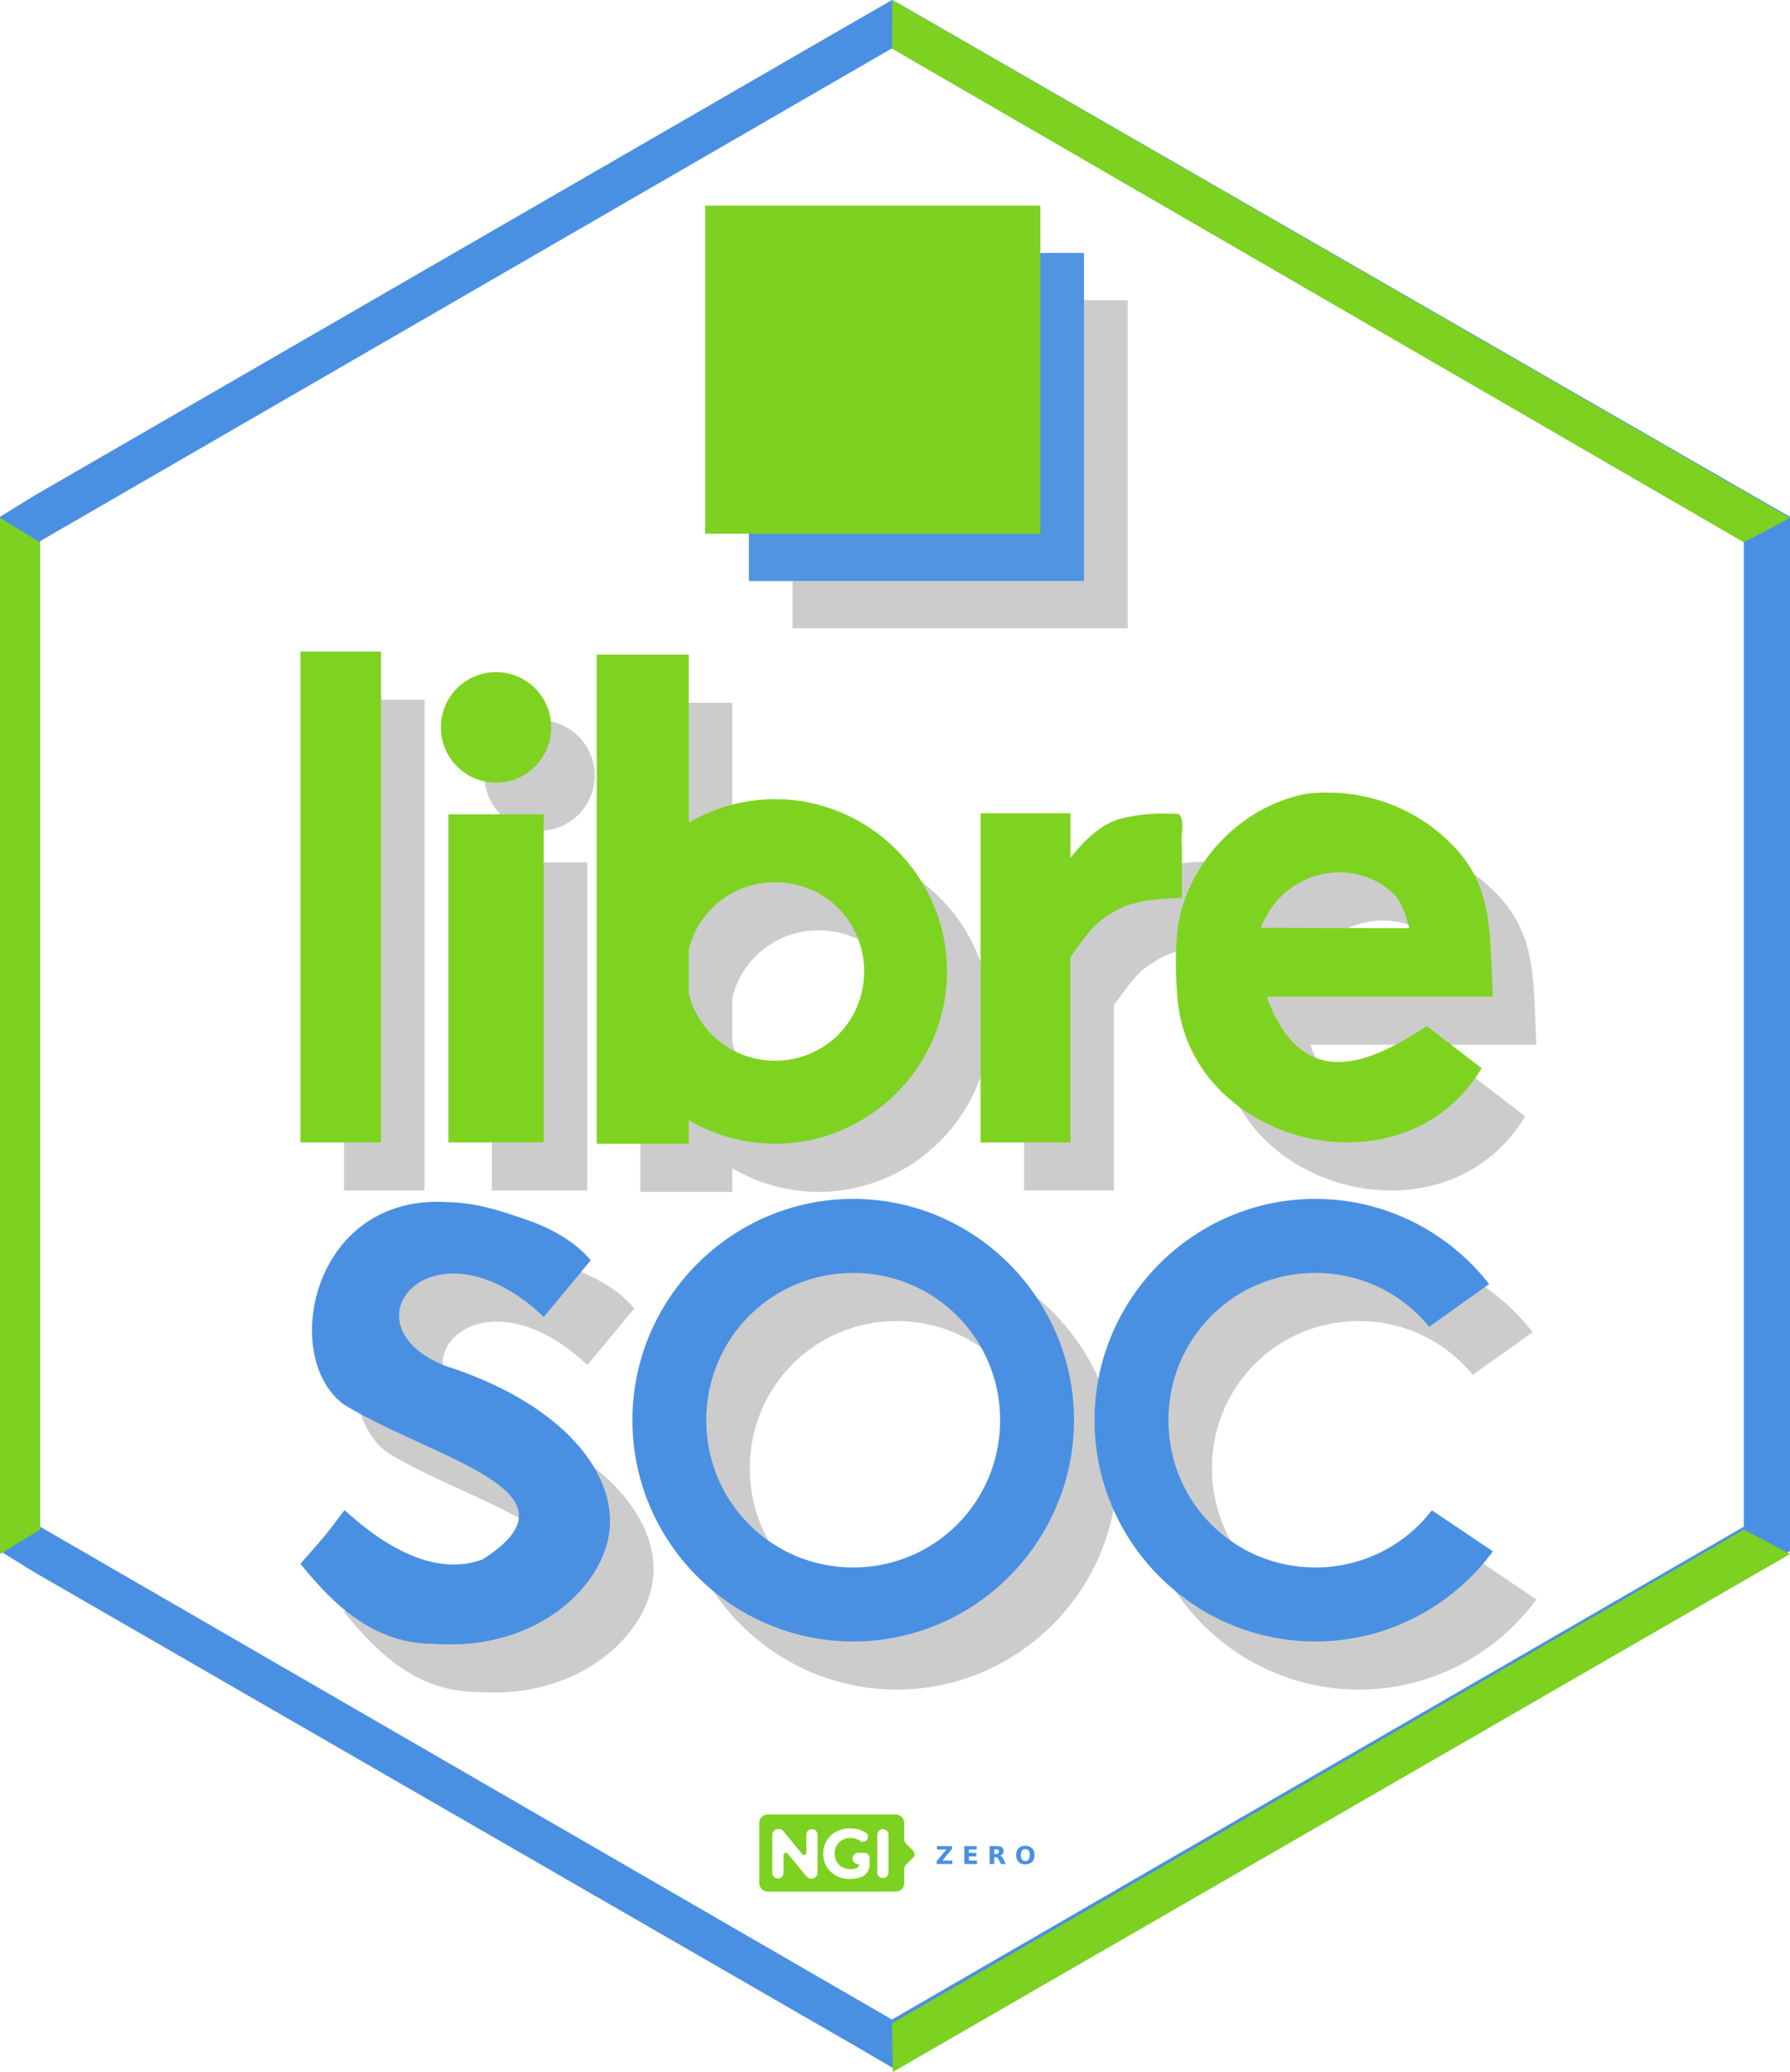 <?xml version="1.0" encoding="UTF-8" standalone="no"?>
<!-- Created with Inkscape (http://www.inkscape.org/) -->

<svg
   width="43.9mm"
   height="50.8mm"
   viewBox="0 0 43.9 50.8"
   version="1.1"
   id="svg5"
   sodipodi:docname="libresoc.hex.svg"
   inkscape:version="1.4.2 (ebf0e940d0, 2025-05-08)"
   xmlns:inkscape="http://www.inkscape.org/namespaces/inkscape"
   xmlns:sodipodi="http://sodipodi.sourceforge.net/DTD/sodipodi-0.dtd"
   xmlns="http://www.w3.org/2000/svg"
   xmlns:svg="http://www.w3.org/2000/svg">
  <sodipodi:namedview
     id="namedview1"
     pagecolor="#ffffff"
     bordercolor="#666666"
     borderopacity="1.0"
     inkscape:showpageshadow="2"
     inkscape:pageopacity="0.0"
     inkscape:pagecheckerboard="0"
     inkscape:deskcolor="#d1d1d1"
     inkscape:document-units="mm"
     inkscape:zoom="3.027301"
     inkscape:cx="134.93868"
     inkscape:cy="128.82763"
     inkscape:window-width="1920"
     inkscape:window-height="1008"
     inkscape:window-x="0"
     inkscape:window-y="0"
     inkscape:window-maximized="1"
     inkscape:current-layer="svg5" />
  <defs
     id="defs2">
    <linearGradient
       id="linearGradient41622">
      <stop
         style="stop-color:#000000;stop-opacity:1;"
         offset="0"
         id="stop41620" />
    </linearGradient>
    <linearGradient
       id="linearGradient41598">
      <stop
         style="stop-color:#6090e2;stop-opacity:1;"
         offset="0"
         id="stop41596" />
    </linearGradient>
    <filter
       style="color-interpolation-filters:sRGB"
       id="filter33491"
       x="0"
       y="0"
       width="1"
       height="1">
      <feBlend
         mode="screen"
         in2="BackgroundImage"
         id="feBlend33493" />
    </filter>
  </defs>
  <polygon
     points="36.911,63.104 36.911,66.116 36.911,132.309 36.911,135.321 39.346,136.825 96.715,169.921 99.273,171.419 101.853,169.921 159.319,136.825 161.938,135.321 161.938,132.309 161.938,66.116 161.938,63.104 159.308,61.6 101.841,28.504 99.234,27.006 96.629,28.504 39.347,61.6 "
     id="polygon24"
     style="display:inline;fill:#ffffff;fill-opacity:1"
     transform="matrix(0.351,0,0,0.352,-12.96,-9.5)" />
  <g
     id="g50035"
     transform="matrix(0.372,0,0,0.373,-36.323,-25.661)"
     style="fill:#cccccc;fill-opacity:1">
    <rect
       style="fill:#cccccc;fill-opacity:1;stroke:none;stroke-width:5.479"
       id="rect50031"
       width="22.093"
       height="21.565"
       x="149.894"
       y="88.53" />
    <rect
       style="fill:#cccccc;fill-opacity:1;stroke:none;stroke-width:5.479"
       id="rect50033"
       width="22.093"
       height="21.565"
       x="147.017"
       y="85.421" />
  </g>
  <g
     id="g1494"
     transform="matrix(0.372,0,0,0.373,-37.394,-26.82)">
    <rect
       style="fill:#5194df;fill-opacity:1;stroke:none;stroke-width:5.479"
       id="rect9258"
       width="22.093"
       height="21.565"
       x="149.894"
       y="88.53" />
    <rect
       style="fill:#7cd121;fill-opacity:1;stroke:none;stroke-width:5.479"
       id="rect2278"
       width="22.093"
       height="21.565"
       x="147.017"
       y="85.421" />
  </g>
  <g
     id="g30206"
     transform="matrix(1.009,0,0,1.011,-122.411,-189.267)"
     style="fill:#cccccc">
    <g
       id="g50158"
       transform="translate(-0.275,0.147)">
      <g
         id="g30196"
         transform="matrix(0.492,0,0,0.492,119.919,161.765)"
         style="fill:#cccccc">
        <rect
           style="fill:#cccccc;fill-opacity:1;stroke:none;stroke-width:4.768"
           id="rect30180"
           width="3.982"
           height="24.19"
           x="20.399"
           y="85.905" />
        <g
           id="g30184"
           style="fill:#cccccc;fill-opacity:1"
           transform="translate(37.208,-20.735)">
          <path
             id="path30182"
             style="fill:#cccccc;fill-opacity:1;stroke:none;stroke-width:9.799"
             d="m 550.357,589.221 v 45.148 h 8.512 v -2.176 c 2.353,1.38 5.083,2.176 7.99,2.176 8.738,0 15.906,-7.164 15.906,-15.902 0,-8.738 -7.168,-15.906 -15.906,-15.906 -2.907,0 -5.638,0.795 -7.99,2.176 V 589.221 Z m 16.502,21.008 c 4.595,0 8.238,3.643 8.238,8.238 0,4.595 -3.643,8.234 -8.238,8.234 -3.895,0 -7.103,-2.617 -7.99,-6.213 v -4.045 c 0.887,-3.597 4.095,-6.215 7.99,-6.215 z"
             transform="matrix(0.534,0,0,0.534,-296.063,-207.856)" />
        </g>
        <path
           id="path30186"
           style="fill:#cccccc;fill-opacity:1;stroke:none;stroke-width:0.265px;stroke-linecap:butt;stroke-linejoin:miter;stroke-opacity:1"
           d="m 53.998,93.87 v 16.225 h 4.438 v -9.131 c 0.581,-0.767 1.076,-1.631 1.946,-2.106 1.042,-0.738 2.347,-0.75 3.569,-0.826 -0.002,-0.882 -0.005,-1.763 -0.007,-2.645 -0.077,-0.491 0.185,-1.101 -0.155,-1.485 -0.843,-0.032 -1.697,-0.024 -2.524,0.159 -1.21,0.184 -2.09,1.102 -2.829,2.006 V 93.87 Z" />
        <path
           id="path30188"
           style="fill:#cccccc;stroke-width:4.316"
           d="m 71.048,92.852 c -0.309,0.002 -0.619,0.02 -0.93,0.053 -3.481,0.66 -5.968,3.658 -6.376,6.608 -0.142,1.231 -0.109,2.299 -0.021,3.397 0.508,7.231 11.124,10.042 15.033,3.526 L 76.045,104.362 c -2.698,1.767 -6.137,3.437 -7.908,-1.452 h 11.168 c -0.166,-3.496 0.031,-5.648 -2.352,-7.819 -0.629,-0.573 -1.322,-1.036 -2.059,-1.39 -0.737,-0.354 -1.517,-0.597 -2.32,-0.73 -0.502,-0.083 -1.012,-0.123 -1.527,-0.119 z m 0.72,3.935 c 1.014,0.011 2.011,0.4 2.742,1.163 0.442,0.602 0.545,1.185 0.677,1.589 l -7.35,-0.017 c 0.001,-1.92e-4 0.002,-3.17e-4 0.003,-5.29e-4 0.723,-1.846 2.346,-2.751 3.927,-2.735 z" />
        <g
           id="g30194"
           style="fill:#cccccc">
          <rect
             style="fill:#cccccc;fill-opacity:1;stroke:none;stroke-width:5.133"
             id="rect30190"
             width="4.707"
             height="16.172"
             x="27.708"
             y="93.923" />
          <circle
             style="fill:#cccccc;fill-opacity:1;stroke:none;stroke-width:5.678"
             id="circle30192"
             cx="30.061"
             cy="89.638"
             r="2.724" />
        </g>
      </g>
      <g
         id="g30204"
         transform="matrix(0.446,0,0,0.446,93.865,178.933)"
         style="fill:#cccccc">
        <path
           style="color:#000000;fill:#cccccc;-inkscape-stroke:none"
           d="m 111.043,86.029 c -6.622,0 -12.033,5.411 -12.033,12.033 0,6.622 5.411,12.033 12.033,12.033 6.622,0 12.033,-5.411 12.033,-12.033 0,-6.622 -5.411,-12.033 -12.033,-12.033 z m 0,4.025 c 4.446,0 8.008,3.561 8.008,8.008 0,4.446 -3.561,8.008 -8.008,8.008 -4.446,0 -8.008,-3.561 -8.008,-8.008 0,-4.446 3.561,-8.008 8.008,-8.008 z"
           id="path30198" />
        <path
           id="path30200"
           style="color:#000000;fill:#cccccc;stroke-width:1;-inkscape-stroke:none"
           d="m 136.229,86.029 c -6.622,0 -12.033,5.411 -12.033,12.033 0,6.622 5.411,12.033 12.033,12.033 3.957,0 7.482,-1.933 9.678,-4.902 l -3.328,-2.233 c -1.46,1.895 -3.754,3.11 -6.349,3.11 -4.446,0 -8.008,-3.561 -8.008,-8.008 0,-4.446 3.561,-8.008 8.008,-8.008 2.524,0 4.763,1.148 6.227,2.954 l 0.007,-0.046 3.238,-2.303 c -2.207,-2.815 -5.636,-4.63 -9.472,-4.63 z" />
        <path
           id="path30202"
           style="fill:#cccccc;fill-opacity:1;stroke:none;stroke-width:0.266px;stroke-linecap:butt;stroke-linejoin:miter;stroke-opacity:1"
           d="m 83.283,97.21 c 4.928,2.987 13.393,4.711 7.576,8.414 -2.13,0.815 -4.412,-0.235 -6.122,-1.507 -0.493,-0.362 -0.964,-0.754 -1.415,-1.167 -1.04,1.377 -0.997,1.332 -2.405,2.919 1.921,2.378 4.097,4.369 7.323,4.355 5.633,0.409 9.425,-3.271 9.548,-6.481 0.122,-3.166 -2.901,-6.694 -8.982,-8.639 -5.749,-2.269 -0.635,-8.336 5.377,-2.657 l 2.555,-3.075 c -0.787,-0.959 -1.973,-1.626 -3.06,-2.051 -1.593,-0.569 -3.117,-1.104 -4.802,-1.12 -7.336,-0.424 -9.089,8.43 -5.594,11.008 z" />
      </g>
    </g>
  </g>
  <g
     id="g4409"
     transform="matrix(1.009,0,0,1.011,-123.756,-190.298)">
    <g
       id="g1596"
       transform="matrix(0.492,0,0,0.492,119.919,161.765)">
      <rect
         style="fill:#7ed321;fill-opacity:1;stroke:none;stroke-width:4.768"
         id="rect17045"
         width="3.982"
         height="24.19"
         x="20.399"
         y="85.905" />
      <g
         id="g23315"
         style="fill:#7ed321;fill-opacity:1"
         transform="translate(37.208,-20.735)">
        <path
           id="rect22581"
           style="fill:#7ed321;fill-opacity:1;stroke:none;stroke-width:9.799"
           d="m 550.357,589.221 v 45.148 h 8.512 v -2.176 c 2.353,1.38 5.083,2.176 7.99,2.176 8.738,0 15.906,-7.164 15.906,-15.902 0,-8.738 -7.168,-15.906 -15.906,-15.906 -2.907,0 -5.638,0.795 -7.99,2.176 V 589.221 Z m 16.502,21.008 c 4.595,0 8.238,3.643 8.238,8.238 0,4.595 -3.643,8.234 -8.238,8.234 -3.895,0 -7.103,-2.617 -7.99,-6.213 v -4.045 c 0.887,-3.597 4.095,-6.215 7.99,-6.215 z"
           transform="matrix(0.534,0,0,0.534,-296.063,-207.856)" />
      </g>
      <path
         id="path23545"
         style="fill:#7ed321;fill-opacity:1;stroke:none;stroke-width:0.265px;stroke-linecap:butt;stroke-linejoin:miter;stroke-opacity:1"
         d="m 53.998,93.87 v 16.225 h 4.438 v -9.131 c 0.581,-0.767 1.076,-1.631 1.946,-2.106 1.042,-0.738 2.347,-0.75 3.569,-0.826 -0.002,-0.882 -0.005,-1.763 -0.007,-2.645 -0.077,-0.491 0.185,-1.101 -0.155,-1.485 -0.843,-0.032 -1.697,-0.024 -2.524,0.159 -1.21,0.184 -2.09,1.102 -2.829,2.006 V 93.87 Z" />
      <path
         id="rect23775"
         style="fill:#7ed321;stroke-width:4.316"
         d="m 71.048,92.852 c -0.309,0.002 -0.619,0.02 -0.93,0.053 -3.481,0.66 -5.968,3.658 -6.376,6.608 -0.142,1.231 -0.109,2.299 -0.021,3.397 0.508,7.231 11.124,10.042 15.033,3.526 L 76.045,104.362 c -2.698,1.767 -6.137,3.437 -7.908,-1.452 h 11.168 c -0.166,-3.496 0.031,-5.648 -2.352,-7.819 -0.629,-0.573 -1.322,-1.036 -2.059,-1.39 -0.737,-0.354 -1.517,-0.597 -2.32,-0.73 -0.502,-0.083 -1.012,-0.123 -1.527,-0.119 z m 0.72,3.935 c 1.014,0.011 2.011,0.4 2.742,1.163 0.442,0.602 0.545,1.185 0.677,1.589 l -7.35,-0.017 c 0.001,-1.92e-4 0.002,-3.17e-4 0.003,-5.29e-4 0.723,-1.846 2.346,-2.751 3.927,-2.735 z" />
      <g
         id="g3764">
        <rect
           style="fill:#7ed321;fill-opacity:1;stroke:none;stroke-width:5.133"
           id="rect22122"
           width="4.707"
           height="16.172"
           x="27.708"
           y="93.923" />
        <circle
           style="fill:#7ed321;fill-opacity:1;stroke:none;stroke-width:5.678"
           id="path22477"
           cx="30.061"
           cy="89.638"
           r="2.724" />
      </g>
    </g>
    <g
       id="g1601"
       transform="matrix(0.446,0,0,0.446,93.865,178.933)">
      <path
         style="color:#000000;fill:#4a90e2;-inkscape-stroke:none"
         d="m 111.043,86.029 c -6.622,0 -12.033,5.411 -12.033,12.033 0,6.622 5.411,12.033 12.033,12.033 6.622,0 12.033,-5.411 12.033,-12.033 0,-6.622 -5.411,-12.033 -12.033,-12.033 z m 0,4.025 c 4.446,0 8.008,3.561 8.008,8.008 0,4.446 -3.561,8.008 -8.008,8.008 -4.446,0 -8.008,-3.561 -8.008,-8.008 0,-4.446 3.561,-8.008 8.008,-8.008 z"
         id="path27862" />
      <path
         id="circle28060"
         style="color:#000000;fill:#4a90e2;stroke-width:1;-inkscape-stroke:none"
         d="m 136.229,86.029 c -6.622,0 -12.033,5.411 -12.033,12.033 0,6.622 5.411,12.033 12.033,12.033 3.957,0 7.482,-1.933 9.678,-4.902 l -3.328,-2.233 c -1.46,1.895 -3.754,3.11 -6.349,3.11 -4.446,0 -8.008,-3.561 -8.008,-8.008 0,-4.446 3.561,-8.008 8.008,-8.008 2.524,0 4.763,1.148 6.227,2.954 l 0.007,-0.046 3.238,-2.303 c -2.207,-2.815 -5.636,-4.63 -9.472,-4.63 z" />
      <path
         id="path55488"
         style="fill:#4a90e2;fill-opacity:1;stroke:none;stroke-width:0.266px;stroke-linecap:butt;stroke-linejoin:miter;stroke-opacity:1"
         d="m 83.283,97.21 c 4.928,2.987 13.393,4.711 7.576,8.414 -2.13,0.815 -4.412,-0.235 -6.122,-1.507 -0.493,-0.362 -0.964,-0.754 -1.415,-1.167 -1.04,1.377 -0.997,1.332 -2.405,2.919 1.921,2.378 4.097,4.369 7.323,4.355 5.633,0.409 9.425,-3.271 9.548,-6.481 0.122,-3.166 -2.901,-6.694 -8.982,-8.639 -5.749,-2.269 -0.635,-8.336 5.377,-2.657 l 2.555,-3.075 c -0.787,-0.959 -1.973,-1.626 -3.06,-2.051 -1.593,-0.569 -3.117,-1.104 -4.802,-1.12 -7.336,-0.424 -9.089,8.43 -5.594,11.008 z" />
    </g>
  </g>
  <g
     id="g14"
     transform="matrix(0.265,0,0,0.265,3.346,-1.721)"
     style="fill:#4a90e2;fill-opacity:1">
    <path
       id="path12"
       style="fill:#4a90e2;fill-opacity:1;stroke-width:1.325"
       d="m 69.949,6.482 -3.451,1.984 -75.896,43.852 -3.229,1.992 v 3.99 87.705 3.99 l 3.227,1.992 76.014,43.852 3.389,1.986 3.418,-1.986 76.141,-43.852 3.471,-1.992 v -3.99 -87.705 -3.99 L 149.547,52.318 73.405,8.466 Z m -0.027,4.484 78.836,45.596 v 91.184 l -78.836,45.596 -78.176,-45.213 -0.66,-0.383 V 56.562 Z" />
  </g>
  <path
     style="fill:#7cd121;fill-opacity:1;stroke:none;stroke-width:0.265px;stroke-linecap:butt;stroke-linejoin:miter;stroke-opacity:1"
     d="M 0,38.102 V 12.698 l 0.984,0.598 v 24.208 z"
     id="path15920" />
  <path
     style="fill:#7cd121;fill-opacity:1;stroke:none;stroke-width:0.265px;stroke-linecap:butt;stroke-linejoin:miter;stroke-opacity:1"
     d="M 21.883,0 43.9,12.698 42.768,13.296 21.876,1.191 Z"
     id="path21080" />
  <path
     style="fill:#7cd121;fill-opacity:1;stroke:none;stroke-width:0.265px;stroke-linecap:butt;stroke-linejoin:miter;stroke-opacity:1"
     d="M 21.876,49.609 21.897,50.8 43.9,38.102 42.768,37.504 Z"
     id="path21231" />
  <g
     style="fill:#ffffff;fill-opacity:1"
     id="g403"
     transform="matrix(0.019,0,0,-0.019,18.352,46.649)">
    <g
       style="fill:#ffffff;fill-opacity:1"
       id="g401">
      <g
         style="fill:#ffffff;fill-opacity:1"
         id="g399">
        <path
           id="path397"
           style="fill:#ffffff;fill-opacity:1;stroke:none"
           d="m 25.228,113.805 c -6.079,0 -11.051,-4.973 -11.051,-11.051 v 0 -77.523 c 0,-6.079 4.972,-11.051 11.051,-11.051 v 0 h 165.035 c 6.078,0 11.051,4.973 11.051,11.051 v 0 18.26 c 0,2.022 0.803,3.962 2.234,5.393 v 0 l 9.096,9.096 c 2.54,2.539 2.533,6.657 -0.013,9.188 v 0 l -9.067,9.017 c -1.44,1.431 -2.25,3.379 -2.25,5.409 v 0 21.16 c 0,6.078 -4.973,11.051 -11.051,11.051 v 0 z" />
      </g>
    </g>
  </g>
  <g
     id="g413"
     style="fill:#7cd121;fill-opacity:1"
     transform="matrix(0.019,0,0,-0.019,18.352,46.649)">
    <g
       id="g411"
       style="fill:#7cd121;fill-opacity:1">
      <g
         id="g409"
         style="fill:#7cd121;fill-opacity:1">
        <path
           d="m 25.228,113.805 c -6.079,0 -11.051,-4.973 -11.051,-11.051 v 0 -77.523 c 0,-6.079 4.972,-11.051 11.051,-11.051 v 0 h 165.035 c 6.078,0 11.051,4.973 11.051,11.051 v 0 18.26 c 0,2.022 0.803,3.962 2.234,5.393 v 0 l 9.096,9.096 c 2.54,2.539 2.533,6.657 -0.013,9.188 v 0 l -9.067,9.017 c -1.44,1.431 -2.25,3.379 -2.25,5.409 v 0 21.16 c 0,6.078 -4.973,11.051 -11.051,11.051 v 0 z"
           style="fill:#7cd121;fill-opacity:1;stroke:none"
           id="path407" />
      </g>
    </g>
  </g>
  <path
     d="m 21.653,44.848 v 0 c 0.076,0 0.138,0.062 0.138,0.139 v 0.921 c 0,0.077 -0.062,0.139 -0.138,0.139 -0.076,0 -0.138,-0.062 -0.138,-0.139 v -0.921 c 0,-0.077 0.062,-0.139 0.138,-0.139"
     style="fill:#ffffff;fill-opacity:1;fill-rule:nonzero;stroke:none;stroke-width:0.019"
     id="path417" />
  <path
     d="m 21.205,45.428 h -0.009 c -0.001,0 -0.002,1.5e-4 -0.004,1.88e-4 -0.001,-3.8e-5 -0.002,-1.88e-4 -0.004,-1.88e-4 h -0.137 c -0.074,0 -0.138,0.056 -0.143,0.129 -0.005,0.081 0.059,0.148 0.138,0.148 0.015,0 0.025,0.014 0.021,0.028 -0.012,0.039 -0.044,0.07 -0.085,0.081 -0.039,0.01 -0.08,0.015 -0.124,0.015 -0.075,0 -0.142,-0.016 -0.201,-0.049 -0.059,-0.033 -0.104,-0.078 -0.137,-0.136 -0.033,-0.058 -0.05,-0.124 -0.05,-0.198 0,-0.075 0.017,-0.142 0.05,-0.2 0.033,-0.058 0.079,-0.103 0.138,-0.135 0.059,-0.032 0.127,-0.048 0.203,-0.048 0.088,0 0.166,0.024 0.235,0.072 0.044,0.03 0.104,0.03 0.145,-0.003 0.065,-0.051 0.062,-0.151 -0.006,-0.196 -0.032,-0.021 -0.066,-0.04 -0.103,-0.055 -0.085,-0.035 -0.18,-0.053 -0.285,-0.053 -0.125,0 -0.238,0.027 -0.338,0.08 -0.1,0.053 -0.178,0.127 -0.235,0.221 -0.056,0.094 -0.085,0.2 -0.085,0.319 0,0.119 0.028,0.225 0.085,0.319 0.056,0.094 0.134,0.168 0.233,0.221 0.099,0.053 0.211,0.08 0.335,0.08 0.087,0 0.172,-0.013 0.258,-0.039 8.44e-4,-2.63e-4 0.002,-5.27e-4 0.003,-7.9e-4 0.133,-0.041 0.223,-0.166 0.223,-0.306 v -0.17 c 0,-0.067 -0.054,-0.122 -0.122,-0.122"
     style="fill:#ffffff;fill-opacity:1;fill-rule:nonzero;stroke:none;stroke-width:0.019"
     id="path419" />
  <path
     d="m 0,0 v -49.176 c 0,-4.023 -3.262,-7.285 -7.286,-7.285 h -1.381 c -2.181,0 -4.247,0.977 -5.631,2.662 l -24.229,29.505 c -1.804,2.197 -5.368,0.921 -5.368,-1.922 v -22.96 c 0,-4.023 -3.261,-7.285 -7.285,-7.285 -4.023,0 -7.285,3.262 -7.285,7.285 V 0 c 0,4.024 3.262,7.285 7.285,7.285 h 1.468 c 2.184,0 4.253,-0.979 5.636,-2.669 l 24.135,-29.475 c 1.802,-2.202 5.37,-0.927 5.37,1.918 V 0 c 0,4.024 3.261,7.285 7.285,7.285 C -3.262,7.285 0,4.024 0,0"
     style="fill:#ffffff;fill-opacity:1;fill-rule:nonzero;stroke:none;filter:url(#filter33491)"
     id="path423"
     transform="matrix(0.019,0,0,-0.019,20.051,44.985)" />
  <g
     aria-label="Z E R O"
     transform="matrix(0.019,0,0,0.019,18.352,46.649)"
     style="font-variant:normal;font-weight:600;font-stretch:normal;font-size:31.76px;font-family:'Montserrat SemiBold';-inkscape-font-specification:Montserrat-SemiBold;font-variant-ligatures:normal;font-variant-caps:normal;font-variant-numeric:normal;font-feature-settings:normal;text-align:start;writing-mode:lr-tb;text-anchor:start;fill:#4a90e2;fill-opacity:1;fill-rule:nonzero;stroke:none"
     id="g435">
    <path
       style="fill:#4a90e2;fill-opacity:1"
       d="m 243.581,-73.015 h 19.462 v 3.613 l -12.422,15.027 h 12.778 v 4.513 h -20.176 v -3.613 l 12.422,-15.027 h -12.065 z"
       id="path427" />
    <path
       style="fill:#4a90e2;fill-opacity:1"
       d="m 278.768,-73.015 h 16.113 v 4.513 h -10.142 v 4.311 h 9.537 v 4.513 h -9.537 v 5.304 h 10.483 v 4.513 H 278.768 Z"
       id="path429" />
    <path
       style="fill:#4a90e2;fill-opacity:1"
       d="m 320.004,-62.749 q 1.876,0 2.683,-0.698 0.822,-0.698 0.822,-2.295 0,-1.582 -0.822,-2.264 -0.806,-0.682 -2.683,-0.682 h -2.512 v 5.939 z m -2.512,4.125 v 8.762 h -5.971 v -23.153 h 9.119 q 4.575,0 6.699,1.535 2.14,1.535 2.14,4.854 0,2.295 -1.117,3.768 -1.101,1.473 -3.334,2.171 1.225,0.279 2.187,1.272 0.977,0.977 1.969,2.978 l 3.241,6.575 h -6.358 l -2.822,-5.753 q -0.853,-1.737 -1.737,-2.373 -0.868,-0.636 -2.326,-0.636 z"
       id="path431" />
    <path
       style="fill:#4a90e2;fill-opacity:1"
       d="m 357.579,-69.107 q -2.729,0 -4.234,2.016 -1.504,2.016 -1.504,5.676 0,3.644 1.504,5.66 1.504,2.016 4.234,2.016 2.745,0 4.249,-2.016 1.504,-2.016 1.504,-5.66 0,-3.66 -1.504,-5.676 -1.504,-2.016 -4.249,-2.016 z m 0,-4.327 q 5.583,0 8.746,3.195 3.164,3.195 3.164,8.824 0,5.614 -3.164,8.808 -3.164,3.195 -8.746,3.195 -5.567,0 -8.746,-3.195 -3.164,-3.195 -3.164,-8.808 0,-5.629 3.164,-8.824 3.179,-3.195 8.746,-3.195 z"
       id="path433" />
  </g>
  <style
     id="style9191">.structure {
  fill: #383838;
}
#letters {
  fill: #fefefe;
}
#armchair-background {
  animation: 30s infinite alternate armchairPalette;
}

@keyframes armchairPalette {
0% { fill: #9EC1CF; }
20% { fill: #9EE09E; }
40% { fill: #FEB144; }
60% { fill: #CC99C9; }
80% { fill: #FF6663; }
100% { fill: #FDFD97; }
}

</style>
  <script
     id="mesh_polyfill"
     type="text/javascript">
!function(){const t=&quot;http://www.w3.org/2000/svg&quot;,e=&quot;http://www.w3.org/1999/xlink&quot;,s=&quot;http://www.w3.org/1999/xhtml&quot;,r=2;if(document.createElementNS(t,&quot;meshgradient&quot;).x)return;const n=(t,e,s,r)=&gt;{let n=new x(.5*(e.x+s.x),.5*(e.y+s.y)),o=new x(.5*(t.x+e.x),.5*(t.y+e.y)),i=new x(.5*(s.x+r.x),.5*(s.y+r.y)),a=new x(.5*(n.x+o.x),.5*(n.y+o.y)),h=new x(.5*(n.x+i.x),.5*(n.y+i.y)),l=new x(.5*(a.x+h.x),.5*(a.y+h.y));return[[t,o,a,l],[l,h,i,r]]},o=t=&gt;{let e=t[0].distSquared(t[1]),s=t[2].distSquared(t[3]),r=.25*t[0].distSquared(t[2]),n=.25*t[1].distSquared(t[3]),o=e&gt;s?e:s,i=r&gt;n?r:n;return 18*(o&gt;i?o:i)},i=(t,e)=&gt;Math.sqrt(t.distSquared(e)),a=(t,e)=&gt;t.scale(2/3).add(e.scale(1/3)),h=t=&gt;{let e,s,r,n,o,i,a,h=new g;return t.match(/(\w+\(\s*[^)]+\))+/g).forEach(t=&gt;{let l=t.match(/[\w.-]+/g),d=l.shift();switch(d){case&quot;translate&quot;:2===l.length?e=new g(1,0,0,1,l[0],l[1]):(console.error(&quot;mesh.js: translate does not have 2 arguments!&quot;),e=new g(1,0,0,1,0,0)),h=h.append(e);break;case&quot;scale&quot;:1===l.length?s=new g(l[0],0,0,l[0],0,0):2===l.length?s=new g(l[0],0,0,l[1],0,0):(console.error(&quot;mesh.js: scale does not have 1 or 2 arguments!&quot;),s=new g(1,0,0,1,0,0)),h=h.append(s);break;case&quot;rotate&quot;:if(3===l.length&amp;&amp;(e=new g(1,0,0,1,l[1],l[2]),h=h.append(e)),l[0]){r=l[0]*Math.PI/180;let t=Math.cos(r),e=Math.sin(r);Math.abs(t)&lt;1e-16&amp;&amp;(t=0),Math.abs(e)&lt;1e-16&amp;&amp;(e=0),a=new g(t,e,-e,t,0,0),h=h.append(a)}else console.error(&quot;math.js: No argument to rotate transform!&quot;);3===l.length&amp;&amp;(e=new g(1,0,0,1,-l[1],-l[2]),h=h.append(e));break;case&quot;skewX&quot;:l[0]?(r=l[0]*Math.PI/180,n=Math.tan(r),o=new g(1,0,n,1,0,0),h=h.append(o)):console.error(&quot;math.js: No argument to skewX transform!&quot;);break;case&quot;skewY&quot;:l[0]?(r=l[0]*Math.PI/180,n=Math.tan(r),i=new g(1,n,0,1,0,0),h=h.append(i)):console.error(&quot;math.js: No argument to skewY transform!&quot;);break;case&quot;matrix&quot;:6===l.length?h=h.append(new g(...l)):console.error(&quot;math.js: Incorrect number of arguments for matrix!&quot;);break;default:console.error(&quot;mesh.js: Unhandled transform type: &quot;+d)}}),h},l=t=&gt;{let e=[],s=t.split(/[ ,]+/);for(let t=0,r=s.length-1;t&lt;r;t+=2)e.push(new x(parseFloat(s[t]),parseFloat(s[t+1])));return e},d=(t,e)=&gt;{for(let s in e)t.setAttribute(s,e[s])},c=(t,e,s,r,n)=&gt;{let o,i,a=[0,0,0,0];for(let h=0;h&lt;3;++h)e[h]&lt;t[h]&amp;&amp;e[h]&lt;s[h]||t[h]&lt;e[h]&amp;&amp;s[h]&lt;e[h]?a[h]=0:(a[h]=.5*((e[h]-t[h])/r+(s[h]-e[h])/n),o=Math.abs(3*(e[h]-t[h])/r),i=Math.abs(3*(s[h]-e[h])/n),a[h]&gt;o?a[h]=o:a[h]&gt;i&amp;&amp;(a[h]=i));return a},u=[[1,0,0,0,0,0,0,0,0,0,0,0,0,0,0,0],[0,0,0,0,1,0,0,0,0,0,0,0,0,0,0,0],[-3,3,0,0,-2,-1,0,0,0,0,0,0,0,0,0,0],[2,-2,0,0,1,1,0,0,0,0,0,0,0,0,0,0],[0,0,0,0,0,0,0,0,1,0,0,0,0,0,0,0],[0,0,0,0,0,0,0,0,0,0,0,0,1,0,0,0],[0,0,0,0,0,0,0,0,-3,3,0,0,-2,-1,0,0],[0,0,0,0,0,0,0,0,2,-2,0,0,1,1,0,0],[-3,0,3,0,0,0,0,0,-2,0,-1,0,0,0,0,0],[0,0,0,0,-3,0,3,0,0,0,0,0,-2,0,-1,0],[9,-9,-9,9,6,3,-6,-3,6,-6,3,-3,4,2,2,1],[-6,6,6,-6,-3,-3,3,3,-4,4,-2,2,-2,-2,-1,-1],[2,0,-2,0,0,0,0,0,1,0,1,0,0,0,0,0],[0,0,0,0,2,0,-2,0,0,0,0,0,1,0,1,0],[-6,6,6,-6,-4,-2,4,2,-3,3,-3,3,-2,-1,-2,-1],[4,-4,-4,4,2,2,-2,-2,2,-2,2,-2,1,1,1,1]],f=t=&gt;{let e=[];for(let s=0;s&lt;16;++s){e[s]=0;for(let r=0;r&lt;16;++r)e[s]+=u[s][r]*t[r]}return e},p=(t,e,s)=&gt;{const r=e*e,n=s*s,o=e*e*e,i=s*s*s;return t[0]+t[1]*e+t[2]*r+t[3]*o+t[4]*s+t[5]*s*e+t[6]*s*r+t[7]*s*o+t[8]*n+t[9]*n*e+t[10]*n*r+t[11]*n*o+t[12]*i+t[13]*i*e+t[14]*i*r+t[15]*i*o},y=t=&gt;{let e=[],s=[],r=[];for(let s=0;s&lt;4;++s)e[s]=[],e[s][0]=n(t[0][s],t[1][s],t[2][s],t[3][s]),e[s][1]=[],e[s][1].push(...n(...e[s][0][0])),e[s][1].push(...n(...e[s][0][1])),e[s][2]=[],e[s][2].push(...n(...e[s][1][0])),e[s][2].push(...n(...e[s][1][1])),e[s][2].push(...n(...e[s][1][2])),e[s][2].push(...n(...e[s][1][3]));for(let t=0;t&lt;8;++t){s[t]=[];for(let r=0;r&lt;4;++r)s[t][r]=[],s[t][r][0]=n(e[0][2][t][r],e[1][2][t][r],e[2][2][t][r],e[3][2][t][r]),s[t][r][1]=[],s[t][r][1].push(...n(...s[t][r][0][0])),s[t][r][1].push(...n(...s[t][r][0][1])),s[t][r][2]=[],s[t][r][2].push(...n(...s[t][r][1][0])),s[t][r][2].push(...n(...s[t][r][1][1])),s[t][r][2].push(...n(...s[t][r][1][2])),s[t][r][2].push(...n(...s[t][r][1][3]))}for(let t=0;t&lt;8;++t){r[t]=[];for(let e=0;e&lt;8;++e)r[t][e]=[],r[t][e][0]=s[t][0][2][e],r[t][e][1]=s[t][1][2][e],r[t][e][2]=s[t][2][2][e],r[t][e][3]=s[t][3][2][e]}return r};class x{constructor(t,e){this.x=t||0,this.y=e||0}toString(){return`(x=${this.x}, y=${this.y})`}clone(){return new x(this.x,this.y)}add(t){return new x(this.x+t.x,this.y+t.y)}scale(t){return void 0===t.x?new x(this.x*t,this.y*t):new x(this.x*t.x,this.y*t.y)}distSquared(t){let e=this.x-t.x,s=this.y-t.y;return e*e+s*s}transform(t){let e=this.x*t.a+this.y*t.c+t.e,s=this.x*t.b+this.y*t.d+t.f;return new x(e,s)}}class g{constructor(t,e,s,r,n,o){void 0===t?(this.a=1,this.b=0,this.c=0,this.d=1,this.e=0,this.f=0):(this.a=t,this.b=e,this.c=s,this.d=r,this.e=n,this.f=o)}toString(){return`affine: ${this.a} ${this.c} ${this.e} \n       ${this.b} ${this.d} ${this.f}`}append(t){t instanceof g||console.error(&quot;mesh.js: argument to Affine.append is not affine!&quot;);let e=this.a*t.a+this.c*t.b,s=this.b*t.a+this.d*t.b,r=this.a*t.c+this.c*t.d,n=this.b*t.c+this.d*t.d,o=this.a*t.e+this.c*t.f+this.e,i=this.b*t.e+this.d*t.f+this.f;return new g(e,s,r,n,o,i)}}class w{constructor(t,e){this.nodes=t,this.colors=e}paintCurve(t,e){if(o(this.nodes)&gt;r){const s=n(...this.nodes);let r=[[],[]],o=[[],[]];for(let t=0;t&lt;4;++t)r[0][t]=this.colors[0][t],r[1][t]=(this.colors[0][t]+this.colors[1][t])/2,o[0][t]=r[1][t],o[1][t]=this.colors[1][t];let i=new w(s[0],r),a=new w(s[1],o);i.paintCurve(t,e),a.paintCurve(t,e)}else{let s=Math.round(this.nodes[0].x);if(s&gt;=0&amp;&amp;s&lt;e){let r=4*(~~this.nodes[0].y*e+s);t[r]=Math.round(this.colors[0][0]),t[r+1]=Math.round(this.colors[0][1]),t[r+2]=Math.round(this.colors[0][2]),t[r+3]=Math.round(this.colors[0][3])}}}}class m{constructor(t,e){this.nodes=t,this.colors=e}split(){let t=[[],[],[],[]],e=[[],[],[],[]],s=[[[],[]],[[],[]]],r=[[[],[]],[[],[]]];for(let s=0;s&lt;4;++s){const r=n(this.nodes[0][s],this.nodes[1][s],this.nodes[2][s],this.nodes[3][s]);t[0][s]=r[0][0],t[1][s]=r[0][1],t[2][s]=r[0][2],t[3][s]=r[0][3],e[0][s]=r[1][0],e[1][s]=r[1][1],e[2][s]=r[1][2],e[3][s]=r[1][3]}for(let t=0;t&lt;4;++t)s[0][0][t]=this.colors[0][0][t],s[0][1][t]=this.colors[0][1][t],s[1][0][t]=(this.colors[0][0][t]+this.colors[1][0][t])/2,s[1][1][t]=(this.colors[0][1][t]+this.colors[1][1][t])/2,r[0][0][t]=s[1][0][t],r[0][1][t]=s[1][1][t],r[1][0][t]=this.colors[1][0][t],r[1][1][t]=this.colors[1][1][t];return[new m(t,s),new m(e,r)]}paint(t,e){let s,n=!1;for(let t=0;t&lt;4;++t)if((s=o([this.nodes[0][t],this.nodes[1][t],this.nodes[2][t],this.nodes[3][t]]))&gt;r){n=!0;break}if(n){let s=this.split();s[0].paint(t,e),s[1].paint(t,e)}else{new w([...this.nodes[0]],[...this.colors[0]]).paintCurve(t,e)}}}class b{constructor(t){this.readMesh(t),this.type=t.getAttribute(&quot;type&quot;)||&quot;bilinear&quot;}readMesh(t){let e=[[]],s=[[]],r=Number(t.getAttribute(&quot;x&quot;)),n=Number(t.getAttribute(&quot;y&quot;));e[0][0]=new x(r,n);let o=t.children;for(let t=0,r=o.length;t&lt;r;++t){e[3*t+1]=[],e[3*t+2]=[],e[3*t+3]=[],s[t+1]=[];let r=o[t].children;for(let n=0,o=r.length;n&lt;o;++n){let o=r[n].children;for(let r=0,i=o.length;r&lt;i;++r){let i=r;0!==t&amp;&amp;++i;let h,d=o[r].getAttribute(&quot;path&quot;),c=&quot;l&quot;;null!=d&amp;&amp;(c=(h=d.match(/\s*([lLcC])\s*(.*)/))[1]);let u=l(h[2]);switch(c){case&quot;l&quot;:0===i?(e[3*t][3*n+3]=u[0].add(e[3*t][3*n]),e[3*t][3*n+1]=a(e[3*t][3*n],e[3*t][3*n+3]),e[3*t][3*n+2]=a(e[3*t][3*n+3],e[3*t][3*n])):1===i?(e[3*t+3][3*n+3]=u[0].add(e[3*t][3*n+3]),e[3*t+1][3*n+3]=a(e[3*t][3*n+3],e[3*t+3][3*n+3]),e[3*t+2][3*n+3]=a(e[3*t+3][3*n+3],e[3*t][3*n+3])):2===i?(0===n&amp;&amp;(e[3*t+3][3*n+0]=u[0].add(e[3*t+3][3*n+3])),e[3*t+3][3*n+1]=a(e[3*t+3][3*n],e[3*t+3][3*n+3]),e[3*t+3][3*n+2]=a(e[3*t+3][3*n+3],e[3*t+3][3*n])):(e[3*t+1][3*n]=a(e[3*t][3*n],e[3*t+3][3*n]),e[3*t+2][3*n]=a(e[3*t+3][3*n],e[3*t][3*n]));break;case&quot;L&quot;:0===i?(e[3*t][3*n+3]=u[0],e[3*t][3*n+1]=a(e[3*t][3*n],e[3*t][3*n+3]),e[3*t][3*n+2]=a(e[3*t][3*n+3],e[3*t][3*n])):1===i?(e[3*t+3][3*n+3]=u[0],e[3*t+1][3*n+3]=a(e[3*t][3*n+3],e[3*t+3][3*n+3]),e[3*t+2][3*n+3]=a(e[3*t+3][3*n+3],e[3*t][3*n+3])):2===i?(0===n&amp;&amp;(e[3*t+3][3*n+0]=u[0]),e[3*t+3][3*n+1]=a(e[3*t+3][3*n],e[3*t+3][3*n+3]),e[3*t+3][3*n+2]=a(e[3*t+3][3*n+3],e[3*t+3][3*n])):(e[3*t+1][3*n]=a(e[3*t][3*n],e[3*t+3][3*n]),e[3*t+2][3*n]=a(e[3*t+3][3*n],e[3*t][3*n]));break;case&quot;c&quot;:0===i?(e[3*t][3*n+1]=u[0].add(e[3*t][3*n]),e[3*t][3*n+2]=u[1].add(e[3*t][3*n]),e[3*t][3*n+3]=u[2].add(e[3*t][3*n])):1===i?(e[3*t+1][3*n+3]=u[0].add(e[3*t][3*n+3]),e[3*t+2][3*n+3]=u[1].add(e[3*t][3*n+3]),e[3*t+3][3*n+3]=u[2].add(e[3*t][3*n+3])):2===i?(e[3*t+3][3*n+2]=u[0].add(e[3*t+3][3*n+3]),e[3*t+3][3*n+1]=u[1].add(e[3*t+3][3*n+3]),0===n&amp;&amp;(e[3*t+3][3*n+0]=u[2].add(e[3*t+3][3*n+3]))):(e[3*t+2][3*n]=u[0].add(e[3*t+3][3*n]),e[3*t+1][3*n]=u[1].add(e[3*t+3][3*n]));break;case&quot;C&quot;:0===i?(e[3*t][3*n+1]=u[0],e[3*t][3*n+2]=u[1],e[3*t][3*n+3]=u[2]):1===i?(e[3*t+1][3*n+3]=u[0],e[3*t+2][3*n+3]=u[1],e[3*t+3][3*n+3]=u[2]):2===i?(e[3*t+3][3*n+2]=u[0],e[3*t+3][3*n+1]=u[1],0===n&amp;&amp;(e[3*t+3][3*n+0]=u[2])):(e[3*t+2][3*n]=u[0],e[3*t+1][3*n]=u[1]);break;default:console.error(&quot;mesh.js: &quot;+c+&quot; invalid path type.&quot;)}if(0===t&amp;&amp;0===n||r&gt;0){let e=window.getComputedStyle(o[r]).stopColor.match(/^rgb\s*\(\s*(\d+)\s*,\s*(\d+)\s*,\s*(\d+)\s*\)$/i),a=window.getComputedStyle(o[r]).stopOpacity,h=255;a&amp;&amp;(h=Math.floor(255*a)),e&amp;&amp;(0===i?(s[t][n]=[],s[t][n][0]=Math.floor(e[1]),s[t][n][1]=Math.floor(e[2]),s[t][n][2]=Math.floor(e[3]),s[t][n][3]=h):1===i?(s[t][n+1]=[],s[t][n+1][0]=Math.floor(e[1]),s[t][n+1][1]=Math.floor(e[2]),s[t][n+1][2]=Math.floor(e[3]),s[t][n+1][3]=h):2===i?(s[t+1][n+1]=[],s[t+1][n+1][0]=Math.floor(e[1]),s[t+1][n+1][1]=Math.floor(e[2]),s[t+1][n+1][2]=Math.floor(e[3]),s[t+1][n+1][3]=h):3===i&amp;&amp;(s[t+1][n]=[],s[t+1][n][0]=Math.floor(e[1]),s[t+1][n][1]=Math.floor(e[2]),s[t+1][n][2]=Math.floor(e[3]),s[t+1][n][3]=h))}}e[3*t+1][3*n+1]=new x,e[3*t+1][3*n+2]=new x,e[3*t+2][3*n+1]=new x,e[3*t+2][3*n+2]=new x,e[3*t+1][3*n+1].x=(-4*e[3*t][3*n].x+6*(e[3*t][3*n+1].x+e[3*t+1][3*n].x)+-2*(e[3*t][3*n+3].x+e[3*t+3][3*n].x)+3*(e[3*t+3][3*n+1].x+e[3*t+1][3*n+3].x)+-1*e[3*t+3][3*n+3].x)/9,e[3*t+1][3*n+2].x=(-4*e[3*t][3*n+3].x+6*(e[3*t][3*n+2].x+e[3*t+1][3*n+3].x)+-2*(e[3*t][3*n].x+e[3*t+3][3*n+3].x)+3*(e[3*t+3][3*n+2].x+e[3*t+1][3*n].x)+-1*e[3*t+3][3*n].x)/9,e[3*t+2][3*n+1].x=(-4*e[3*t+3][3*n].x+6*(e[3*t+3][3*n+1].x+e[3*t+2][3*n].x)+-2*(e[3*t+3][3*n+3].x+e[3*t][3*n].x)+3*(e[3*t][3*n+1].x+e[3*t+2][3*n+3].x)+-1*e[3*t][3*n+3].x)/9,e[3*t+2][3*n+2].x=(-4*e[3*t+3][3*n+3].x+6*(e[3*t+3][3*n+2].x+e[3*t+2][3*n+3].x)+-2*(e[3*t+3][3*n].x+e[3*t][3*n+3].x)+3*(e[3*t][3*n+2].x+e[3*t+2][3*n].x)+-1*e[3*t][3*n].x)/9,e[3*t+1][3*n+1].y=(-4*e[3*t][3*n].y+6*(e[3*t][3*n+1].y+e[3*t+1][3*n].y)+-2*(e[3*t][3*n+3].y+e[3*t+3][3*n].y)+3*(e[3*t+3][3*n+1].y+e[3*t+1][3*n+3].y)+-1*e[3*t+3][3*n+3].y)/9,e[3*t+1][3*n+2].y=(-4*e[3*t][3*n+3].y+6*(e[3*t][3*n+2].y+e[3*t+1][3*n+3].y)+-2*(e[3*t][3*n].y+e[3*t+3][3*n+3].y)+3*(e[3*t+3][3*n+2].y+e[3*t+1][3*n].y)+-1*e[3*t+3][3*n].y)/9,e[3*t+2][3*n+1].y=(-4*e[3*t+3][3*n].y+6*(e[3*t+3][3*n+1].y+e[3*t+2][3*n].y)+-2*(e[3*t+3][3*n+3].y+e[3*t][3*n].y)+3*(e[3*t][3*n+1].y+e[3*t+2][3*n+3].y)+-1*e[3*t][3*n+3].y)/9,e[3*t+2][3*n+2].y=(-4*e[3*t+3][3*n+3].y+6*(e[3*t+3][3*n+2].y+e[3*t+2][3*n+3].y)+-2*(e[3*t+3][3*n].y+e[3*t][3*n+3].y)+3*(e[3*t][3*n+2].y+e[3*t+2][3*n].y)+-1*e[3*t][3*n].y)/9}}this.nodes=e,this.colors=s}paintMesh(t,e){let s=(this.nodes.length-1)/3,r=(this.nodes[0].length-1)/3;if(&quot;bilinear&quot;===this.type||s&lt;2||r&lt;2){let n;for(let o=0;o&lt;s;++o)for(let s=0;s&lt;r;++s){let r=[];for(let t=3*o,e=3*o+4;t&lt;e;++t)r.push(this.nodes[t].slice(3*s,3*s+4));let i=[];i.push(this.colors[o].slice(s,s+2)),i.push(this.colors[o+1].slice(s,s+2)),(n=new m(r,i)).paint(t,e)}}else{let n,o,a,h,l,d,u;const x=s,g=r;s++,r++;let w=new Array(s);for(let t=0;t&lt;s;++t){w[t]=new Array(r);for(let e=0;e&lt;r;++e)w[t][e]=[],w[t][e][0]=this.nodes[3*t][3*e],w[t][e][1]=this.colors[t][e]}for(let t=0;t&lt;s;++t)for(let e=0;e&lt;r;++e)0!==t&amp;&amp;t!==x&amp;&amp;(n=i(w[t-1][e][0],w[t][e][0]),o=i(w[t+1][e][0],w[t][e][0]),w[t][e][2]=c(w[t-1][e][1],w[t][e][1],w[t+1][e][1],n,o)),0!==e&amp;&amp;e!==g&amp;&amp;(n=i(w[t][e-1][0],w[t][e][0]),o=i(w[t][e+1][0],w[t][e][0]),w[t][e][3]=c(w[t][e-1][1],w[t][e][1],w[t][e+1][1],n,o));for(let t=0;t&lt;r;++t){w[0][t][2]=[],w[x][t][2]=[];for(let e=0;e&lt;4;++e)n=i(w[1][t][0],w[0][t][0]),o=i(w[x][t][0],w[x-1][t][0]),w[0][t][2][e]=n&gt;0?2*(w[1][t][1][e]-w[0][t][1][e])/n-w[1][t][2][e]:0,w[x][t][2][e]=o&gt;0?2*(w[x][t][1][e]-w[x-1][t][1][e])/o-w[x-1][t][2][e]:0}for(let t=0;t&lt;s;++t){w[t][0][3]=[],w[t][g][3]=[];for(let e=0;e&lt;4;++e)n=i(w[t][1][0],w[t][0][0]),o=i(w[t][g][0],w[t][g-1][0]),w[t][0][3][e]=n&gt;0?2*(w[t][1][1][e]-w[t][0][1][e])/n-w[t][1][3][e]:0,w[t][g][3][e]=o&gt;0?2*(w[t][g][1][e]-w[t][g-1][1][e])/o-w[t][g-1][3][e]:0}for(let s=0;s&lt;x;++s)for(let r=0;r&lt;g;++r){let n=i(w[s][r][0],w[s+1][r][0]),o=i(w[s][r+1][0],w[s+1][r+1][0]),c=i(w[s][r][0],w[s][r+1][0]),x=i(w[s+1][r][0],w[s+1][r+1][0]),g=[[],[],[],[]];for(let t=0;t&lt;4;++t){(d=[])[0]=w[s][r][1][t],d[1]=w[s+1][r][1][t],d[2]=w[s][r+1][1][t],d[3]=w[s+1][r+1][1][t],d[4]=w[s][r][2][t]*n,d[5]=w[s+1][r][2][t]*n,d[6]=w[s][r+1][2][t]*o,d[7]=w[s+1][r+1][2][t]*o,d[8]=w[s][r][3][t]*c,d[9]=w[s+1][r][3][t]*x,d[10]=w[s][r+1][3][t]*c,d[11]=w[s+1][r+1][3][t]*x,d[12]=0,d[13]=0,d[14]=0,d[15]=0,u=f(d);for(let e=0;e&lt;9;++e){g[t][e]=[];for(let s=0;s&lt;9;++s)g[t][e][s]=p(u,e/8,s/8),g[t][e][s]&gt;255?g[t][e][s]=255:g[t][e][s]&lt;0&amp;&amp;(g[t][e][s]=0)}}h=[];for(let t=3*s,e=3*s+4;t&lt;e;++t)h.push(this.nodes[t].slice(3*r,3*r+4));l=y(h);for(let s=0;s&lt;8;++s)for(let r=0;r&lt;8;++r)(a=new m(l[s][r],[[[g[0][s][r],g[1][s][r],g[2][s][r],g[3][s][r]],[g[0][s][r+1],g[1][s][r+1],g[2][s][r+1],g[3][s][r+1]]],[[g[0][s+1][r],g[1][s+1][r],g[2][s+1][r],g[3][s+1][r]],[g[0][s+1][r+1],g[1][s+1][r+1],g[2][s+1][r+1],g[3][s+1][r+1]]]])).paint(t,e)}}}transform(t){if(t instanceof x)for(let e=0,s=this.nodes.length;e&lt;s;++e)for(let s=0,r=this.nodes[0].length;s&lt;r;++s)this.nodes[e][s]=this.nodes[e][s].add(t);else if(t instanceof g)for(let e=0,s=this.nodes.length;e&lt;s;++e)for(let s=0,r=this.nodes[0].length;s&lt;r;++s)this.nodes[e][s]=this.nodes[e][s].transform(t)}scale(t){for(let e=0,s=this.nodes.length;e&lt;s;++e)for(let s=0,r=this.nodes[0].length;s&lt;r;++s)this.nodes[e][s]=this.nodes[e][s].scale(t)}}document.querySelectorAll(&quot;rect,circle,ellipse,path,text&quot;).forEach((r,n)=&gt;{let o=r.getAttribute(&quot;id&quot;);o||(o=&quot;patchjs_shape&quot;+n,r.setAttribute(&quot;id&quot;,o));const i=r.style.fill.match(/^url\(\s*&quot;?\s*#([^\s&quot;]+)&quot;?\s*\)/),a=r.style.stroke.match(/^url\(\s*&quot;?\s*#([^\s&quot;]+)&quot;?\s*\)/);if(i&amp;&amp;i[1]){const a=document.getElementById(i[1]);if(a&amp;&amp;&quot;meshgradient&quot;===a.nodeName){const i=r.getBBox();let l=document.createElementNS(s,&quot;canvas&quot;);d(l,{width:i.width,height:i.height});const c=l.getContext(&quot;2d&quot;);let u=c.createImageData(i.width,i.height);const f=new b(a);&quot;objectBoundingBox&quot;===a.getAttribute(&quot;gradientUnits&quot;)&amp;&amp;f.scale(new x(i.width,i.height));const p=a.getAttribute(&quot;gradientTransform&quot;);null!=p&amp;&amp;f.transform(h(p)),&quot;userSpaceOnUse&quot;===a.getAttribute(&quot;gradientUnits&quot;)&amp;&amp;f.transform(new x(-i.x,-i.y)),f.paintMesh(u.data,l.width),c.putImageData(u,0,0);const y=document.createElementNS(t,&quot;image&quot;);d(y,{width:i.width,height:i.height,x:i.x,y:i.y});let g=l.toDataURL();y.setAttributeNS(e,&quot;xlink:href&quot;,g),r.parentNode.insertBefore(y,r),r.style.fill=&quot;none&quot;;const w=document.createElementNS(t,&quot;use&quot;);w.setAttributeNS(e,&quot;xlink:href&quot;,&quot;#&quot;+o);const m=&quot;patchjs_clip&quot;+n,M=document.createElementNS(t,&quot;clipPath&quot;);M.setAttribute(&quot;id&quot;,m),M.appendChild(w),r.parentElement.insertBefore(M,r),y.setAttribute(&quot;clip-path&quot;,&quot;url(#&quot;+m+&quot;)&quot;),u=null,l=null,g=null}}if(a&amp;&amp;a[1]){const o=document.getElementById(a[1]);if(o&amp;&amp;&quot;meshgradient&quot;===o.nodeName){const i=parseFloat(r.style.strokeWidth.slice(0,-2))*(parseFloat(r.style.strokeMiterlimit)||parseFloat(r.getAttribute(&quot;stroke-miterlimit&quot;))||1),a=r.getBBox(),l=Math.trunc(a.width+i),c=Math.trunc(a.height+i),u=Math.trunc(a.x-i/2),f=Math.trunc(a.y-i/2);let p=document.createElementNS(s,&quot;canvas&quot;);d(p,{width:l,height:c});const y=p.getContext(&quot;2d&quot;);let g=y.createImageData(l,c);const w=new b(o);&quot;objectBoundingBox&quot;===o.getAttribute(&quot;gradientUnits&quot;)&amp;&amp;w.scale(new x(l,c));const m=o.getAttribute(&quot;gradientTransform&quot;);null!=m&amp;&amp;w.transform(h(m)),&quot;userSpaceOnUse&quot;===o.getAttribute(&quot;gradientUnits&quot;)&amp;&amp;w.transform(new x(-u,-f)),w.paintMesh(g.data,p.width),y.putImageData(g,0,0);const M=document.createElementNS(t,&quot;image&quot;);d(M,{width:l,height:c,x:0,y:0});let S=p.toDataURL();M.setAttributeNS(e,&quot;xlink:href&quot;,S);const k=&quot;pattern_clip&quot;+n,A=document.createElementNS(t,&quot;pattern&quot;);d(A,{id:k,patternUnits:&quot;userSpaceOnUse&quot;,width:l,height:c,x:u,y:f}),A.appendChild(M),o.parentNode.appendChild(A),r.style.stroke=&quot;url(#&quot;+k+&quot;)&quot;,g=null,p=null,S=null}}})}();
</script>
</svg>
